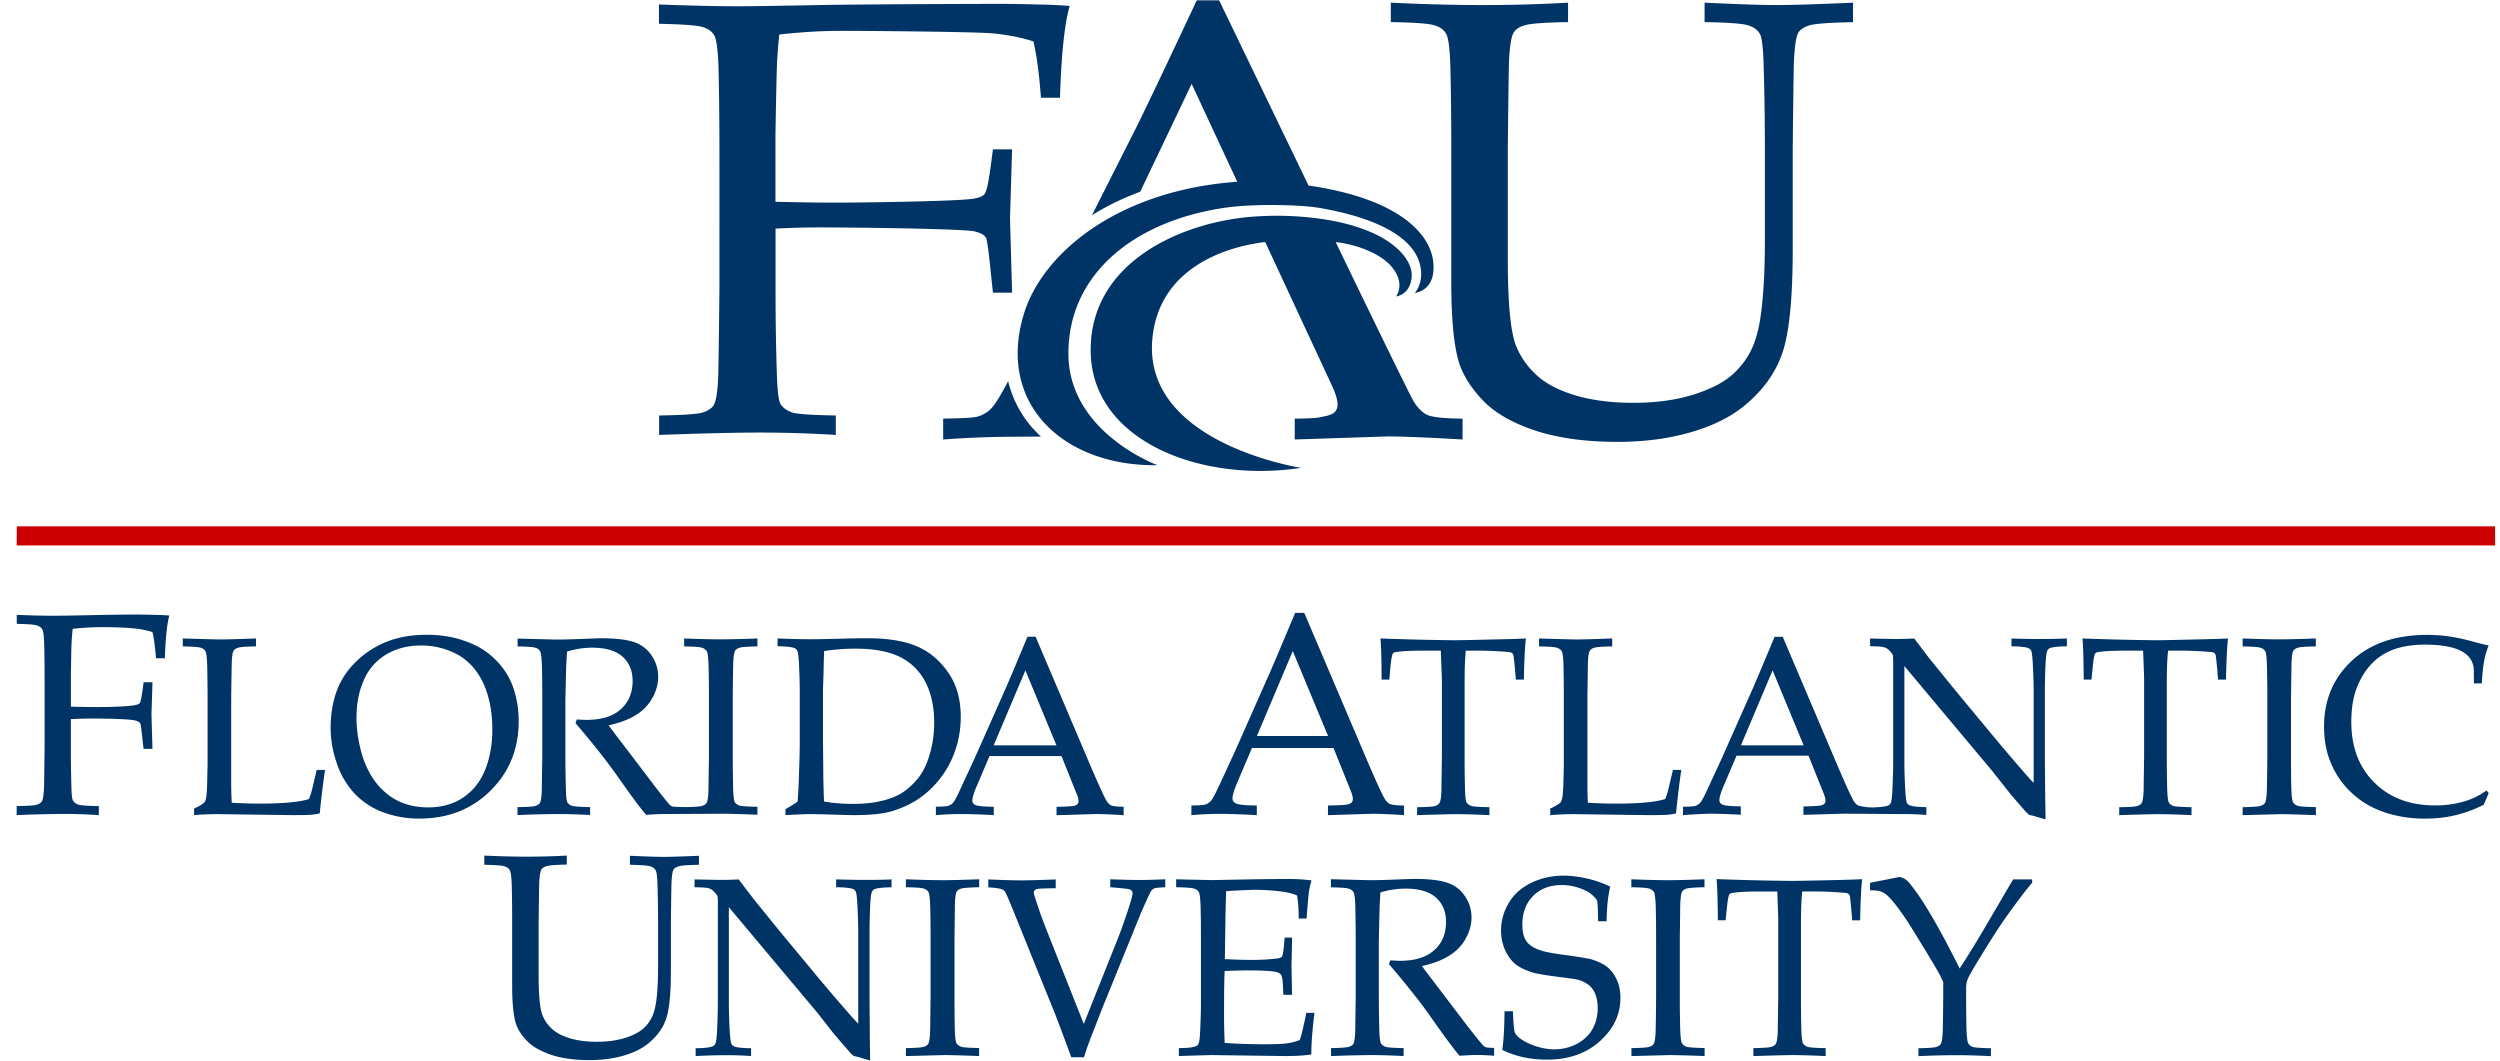 <svg xmlns="http://www.w3.org/2000/svg" width="132" height="56" fill="none"><g fill-rule="evenodd" clip-path="url(#a)" clip-rule="evenodd"><path fill="#036" d="M34.793 1.256V.236c1.623.062 2.994.094 4.13.094.796 0 2.23-.021 4.303-.063 2.068-.042 8.642-.063 9.37-.063.775 0 1.487.01 2.125.031.65.01 1.236.037 1.759.079-.267.906-.44 2.523-.513 4.847h-1.005c-.094-1.287-.23-2.282-.398-2.973-.555-.188-1.246-.33-2.062-.419-.812-.094-6.93-.141-8.01-.141-1.078 0-2.187.063-3.344.194a24.28 24.28 0 0 0-.126 1.617c-.01.288-.042 1.508-.078 3.664v3.55c1.193.03 2.25.046 3.167.046 1.355 0 6.48-.068 7.291-.209.31-.052.503-.136.592-.256.094-.126.194-.581.303-1.361l.131-.99h1.01l-.11 3.649.11 3.92h-1.01l-.11-1.025c-.115-1.162-.204-1.785-.256-1.874-.089-.147-.288-.262-.607-.336-.607-.136-6.03-.209-8.172-.209-.758 0-1.533.021-2.334.063v3.23c0 1.45.02 2.863.063 4.24.026 1.015.089 1.617.21 1.806.13.193.329.335.606.434.278.084 1.047.136 2.303.157v1.026a65.566 65.566 0 0 0-4.046-.125c-1.204 0-2.963.042-5.282.125v-1.026c1.262-.02 2.026-.073 2.304-.157.277-.094.47-.225.575-.382.126-.215.21-.733.241-1.55.01-.224.032-1.737.063-4.543V7.894c0-1.45-.016-2.869-.047-4.256-.031-1.016-.11-1.612-.24-1.79-.116-.194-.315-.33-.592-.419-.278-.089-1.047-.147-2.314-.173Zm38.652-.089c1.272.021 2.037.079 2.304.173.277.084.476.225.591.419.131.183.21.78.241 1.79.031 1.387.047 2.806.047 4.256v7.066c0 2.058.147 3.523.45 4.398.236.66.665 1.308 1.298 1.952.629.628 1.545 1.141 2.749 1.534 1.204.382 2.627.576 4.271.576 1.408 0 2.685-.168 3.837-.498 1.162-.33 2.11-.795 2.848-1.392.979-.801 1.654-1.722 2.015-2.77.372-1.046.56-2.883.56-5.516v-5.35c.031-2.816.052-4.33.063-4.544.037-.822.115-1.34.24-1.55.105-.156.294-.282.56-.366.278-.094 1.053-.152 2.32-.173V.142c-1.921.083-3.246.125-3.984.125-.811 0-2.094-.042-3.853-.126v1.026c1.257.021 2.026.079 2.304.173.277.084.476.225.597.419.125.183.198.78.22 1.79.041 1.387.062 2.806.062 4.256v4.925c0 1.393-.057 2.555-.162 3.471-.094.906-.262 1.623-.497 2.141-.225.524-.571.995-1.042 1.424-.456.419-1.152.775-2.078 1.073-.927.288-1.99.43-3.183.43-1.026 0-1.947-.105-2.785-.32-.832-.225-1.492-.518-1.984-.88a4.26 4.26 0 0 1-1.408-1.81c-.288-.734-.434-2.252-.434-4.544V7.8c.031-2.817.052-4.33.063-4.544.036-.822.12-1.34.256-1.55.094-.157.283-.282.56-.366.278-.094 1.042-.152 2.303-.173V.141c-1.491.084-2.999.126-4.512.126-1.492 0-3.11-.042-4.847-.126v1.026M57.658 11.36a13.816 13.816 0 0 1 2.544-1.235l2.717-5.696 2.407 5.167c-6.475.476-10.306 3.879-11.254 6.946-1.476 4.759 2.063 8.093 7.046 8.02 0 0-4.706-1.717-4.706-5.9 0-4.224 3.512-7.014 8.313-7.7 1.397-.199 3.863-.172 4.978.021 1.89.33 4.774 1.11 5.266 2.958.256.968-.267 1.523-.267 1.523s1.167-.089.968-1.686c-.157-1.287-1.57-3.25-6.58-3.983L64.37.016H63.19c-1.623 3.46-2.686 5.69-3.183 6.69l-2.35 4.653ZM49.8 23.205a54.21 54.21 0 0 1 3.852-.147c.356 0 .801-.005 1.314-.005a5.78 5.78 0 0 1-1.738-2.931 3.66 3.66 0 0 1-.12.235c-.377.702-.665 1.136-.874 1.309a1.668 1.668 0 0 1-.655.34c-.23.053-.821.084-1.78.095v1.104Zm18.902 1.497s-8.308-1.267-7.863-6.747c.304-3.706 3.701-4.905 5.963-5.177l3.57 7.679c.167.377.251.686.251.921a.538.538 0 0 1-.157.387c-.1.1-.293.173-.581.226-.293.052-.168.094-1.523.115v1.099l4.9-.162c.748 0 2.072.052 3.962.162v-1.1c-.958-.01-1.576-.073-1.853-.193-.267-.12-.513-.366-.744-.743-.172-.283-2.025-4.083-4.103-8.386.884.084 2.826.602 3.287 1.858.225.607-.1 1.01-.1 1.01s.796-.078.828-1.11c.02-.795-.959-2.35-4.502-2.941a16.489 16.489 0 0 0-3.759-.168c-3.622.225-8.69 2.256-8.69 7.046-.01 4.774 5.78 7.04 11.114 6.224ZM62.904 43.039v-.508c.393-.005.633-.02.728-.047a.693.693 0 0 0 .267-.157c.083-.078.204-.283.355-.602.09-.183.414-.88.969-2.089l1.858-4.198c.204-.46.634-1.486 1.304-3.078h.481l3.178 7.465c.518 1.21.858 1.968 1.026 2.277.094.173.193.288.303.34.115.058.367.084.76.09v.507a32.221 32.221 0 0 0-1.623-.073l-2.393.073v-.508c.555-.01.89-.026 1.005-.052a.494.494 0 0 0 .241-.105.253.253 0 0 0 .068-.178c0-.11-.037-.251-.105-.424l-.916-2.277h-4.308l-.811 1.91c-.141.346-.215.592-.215.755 0 .068.021.125.058.172.058.063.141.11.256.131.184.042.503.063.969.068v.508a43.356 43.356 0 0 0-1.885-.068c-.476 0-1 .02-1.57.068Zm3.46-4.177h3.758l-1.863-4.486-1.895 4.486Zm7.051-3.644c.037-.403.084-.638.13-.712.032-.047.1-.073.205-.083.33-.047.78-.068 1.345-.068h.98l.041 1.11c.01.22.016.423.016.607v3.826c-.016 1.152-.026 1.775-.026 1.864-.01.335-.047.55-.105.638-.042.068-.115.12-.23.157-.11.037-.43.058-.948.063v.419c1.194-.037 1.874-.052 2.047-.052.392 0 .984.015 1.77.052v-.419c-.524-.01-.838-.031-.954-.063a.52.52 0 0 1-.246-.178c-.052-.078-.078-.324-.088-.743a62.872 62.872 0 0 1-.021-1.738v-3.842c0-.712.02-1.277.062-1.701h.801c.215 0 .519.01.89.031.377.021.597.042.66.052a.277.277 0 0 1 .104.053.218.218 0 0 1 .063.11c.01.052.037.272.073.649l.053.633h.424c.016-.958.052-1.68.105-2.172-.362.02-.927.037-1.712.052-1.084.026-1.77.042-2.068.042a146.408 146.408 0 0 1-3.9-.094c.042.403.058 1.125.063 2.172h.409l.057-.665Zm8.438 7.821c.435-.037.859-.052 1.278-.052l3.884.052c.47 0 .822-.005 1.052-.021.105-.01.246-.031.424-.068.094-.88.183-1.644.282-2.298h-.44l-.261 1.089a3.222 3.222 0 0 1-.152.45c-.492.157-1.356.24-2.59.24-.493 0-.985-.015-1.488-.046-.02-.288-.026-.665-.026-1.12v-4.413c.016-1.157.021-1.775.026-1.864.01-.335.048-.55.1-.633.042-.068.12-.115.23-.152.115-.042.435-.063.953-.073v-.42c-.979.038-1.602.053-1.885.053-.256 0-.916-.02-1.978-.052v.419c.518.01.837.031.942.073a.46.46 0 0 1 .246.167c.052.074.089.32.1.733.015.57.02 1.152.02 1.749v3.533c0 .115-.01.471-.026 1.068-.016.403-.042.665-.084.785a.317.317 0 0 1-.088.152c-.074.073-.252.178-.519.303v.346Zm28.644-7.82c.037-.404.079-.64.131-.712.031-.048.099-.074.204-.084.335-.047.78-.068 1.345-.068h.979l.042 1.11c.011.22.011.423.011.607v3.826c-.016 1.152-.026 1.775-.026 1.864-.016.335-.048.55-.105.638-.042.068-.115.12-.231.157-.115.037-.429.058-.952.063v.419c1.193-.037 1.879-.052 2.047-.052.392 0 .984.015 1.769.052v-.419c-.524-.01-.843-.031-.953-.063a.483.483 0 0 1-.241-.178c-.047-.078-.078-.324-.089-.743a65.74 65.74 0 0 1-.021-1.738v-3.842c0-.712.021-1.277.068-1.701h.801c.22 0 .519.01.89.031.377.021.597.042.66.052a.234.234 0 0 1 .104.053.177.177 0 0 1 .058.11c.011.052.037.272.073.649l.053.633h.418c.021-.958.053-1.68.105-2.172-.356.02-.932.037-1.712.052-1.083.026-1.769.042-2.067.042a144.256 144.256 0 0 1-3.905-.094c.042.403.057 1.125.068 2.172h.408l.068-.665Zm11.773 7.396c-.518-.01-.838-.031-.953-.068a.482.482 0 0 1-.241-.178c-.047-.079-.078-.325-.094-.743-.016-.566-.016-1.142-.016-1.738v-3.036c.016-1.157.021-1.775.027-1.864.015-.335.041-.55.099-.633.042-.068.12-.115.23-.152.116-.042.43-.063.953-.073v-.42c-.848.032-1.492.048-1.926.048-.456 0-1.1-.016-1.937-.047v.419c.518.01.837.031.942.073a.427.427 0 0 1 .241.167c.057.074.084.32.099.733.011.57.021 1.152.021 1.749v3.041a97.226 97.226 0 0 1-.026 1.864c-.016.335-.047.55-.099.638-.042.068-.126.12-.236.157-.115.037-.429.058-.942.068v.419l2.031-.052c.293 0 .906.02 1.837.052v-.424m9.009-.88a3.826 3.826 0 0 1-1.047.54 5.344 5.344 0 0 1-1.67.251c-1.329 0-2.402-.403-3.209-1.21-.811-.805-1.214-1.873-1.214-3.203.005-.759.11-1.382.325-1.884.209-.503.476-.916.806-1.24a3.04 3.04 0 0 1 1.151-.713c.435-.152.958-.235 1.581-.24.832 0 1.461.104 1.89.313.434.21.67.53.712.958l.01.775h.414c.026-.492.073-.921.146-1.293.047-.23.121-.466.215-.706a18.42 18.42 0 0 1-.9-.225 9.374 9.374 0 0 0-1.241-.262 7.982 7.982 0 0 0-1.104-.074c-1.686 0-3.016.461-3.989 1.377-.974.916-1.455 2.068-1.455 3.465 0 .55.073 1.058.214 1.524.147.46.356.884.634 1.282.277.393.633.749 1.062 1.068.44.314.942.56 1.529.728a6.646 6.646 0 0 0 1.889.256c.576 0 1.11-.057 1.602-.178a6.724 6.724 0 0 0 1.502-.555l.262-.612-.115-.141ZM88.862 43.04v-.445c.346-.005.56-.016.644-.042a.593.593 0 0 0 .236-.136c.073-.068.178-.246.314-.534.079-.162.361-.775.853-1.843l1.644-3.7c.178-.409.56-1.314 1.146-2.717h.43l2.8 6.585c.455 1.068.754 1.738.906 2.01.083.152.172.257.272.304.1.047.455.11.701.11.435-.006.754-.042.89-.105a.238.238 0 0 0 .131-.126c.042-.089.073-.319.089-.685.026-.581.042-1.079.042-1.498v-5.36c0-.141-.01-.24-.026-.282a1.006 1.006 0 0 0-.236-.283.507.507 0 0 0-.277-.13c-.1-.022-.325-.038-.68-.043v-.408c.727.02 1.187.026 1.376.026.319 0 .639-.01.953-.026.371.487.643.848.821 1.078l1.361 1.675 1.979 2.387a125.49 125.49 0 0 0 1.529 1.801c.246.288.45.518.617.68v-4.8c0-.429-.015-.931-.047-1.507-.021-.361-.047-.587-.084-.675a.274.274 0 0 0-.141-.126c-.141-.063-.445-.094-.9-.1v-.413a38.835 38.835 0 0 0 2.926 0v.413c-.456.006-.754.037-.9.1a.229.229 0 0 0-.131.13c-.047.084-.074.315-.095.692a33.187 33.187 0 0 0-.036 1.486v3.157c0 .638.01 1.832.036 3.575l-.675-.199-.157-.031a.206.206 0 0 1-.073-.042 2.506 2.506 0 0 1-.251-.262c-.362-.413-.634-.722-.796-.932l-.848-1.073-4.654-5.559v5.036c0 .43.016.932.047 1.513.021.36.048.586.084.67a.28.28 0 0 0 .136.13c.142.063.445.095.895.1v.413a15.63 15.63 0 0 0-1.272-.047c-.492 0-2.837-.02-3.104-.02l-2.115.062v-.445c.493-.01.786-.026.89-.047a.41.41 0 0 0 .215-.094.231.231 0 0 0 .058-.157c0-.1-.027-.225-.09-.372l-.805-2.01h-3.8l-.718 1.686c-.126.303-.188.523-.188.665 0 .062.015.11.052.151.047.058.12.095.225.116.162.036.445.057.853.057v.445a31.064 31.064 0 0 0-1.66-.057c-.423.015-.889.036-1.392.078Zm3.058-3.685h3.313l-1.639-3.958-1.674 3.958ZM.879 32.94c.586.01.947.037 1.068.084.13.042.22.105.277.194.058.084.1.361.11.832.016.644.021 1.304.021 1.979v3.444c-.016 1.304-.026 2.01-.031 2.115-.016.382-.053.623-.11.722-.047.074-.142.131-.267.178-.126.042-.487.063-1.068.074v.476a68.167 68.167 0 0 1 2.455-.063c.628 0 1.251.021 1.884.063v-.476c-.586-.01-.942-.037-1.073-.074a.554.554 0 0 1-.282-.199c-.058-.089-.09-.366-.095-.842a60.601 60.601 0 0 1-.026-1.974v-1.502c.372-.021.733-.032 1.084-.032 1 0 2.015.032 2.298.1.146.037.246.089.282.157.027.042.063.33.12.869l.053.476h.471l-.052-1.821.052-1.696h-.47l-.058.46c-.053.361-.095.576-.142.634-.042.052-.13.094-.277.12-.377.063-1.256.094-1.89.094-.43 0-.921-.005-1.47-.02v-1.65c.015-1 .025-1.57.036-1.706.01-.236.031-.482.057-.754a14.516 14.516 0 0 1 1.555-.089c.497 0 1.32.021 1.696.068.382.042.702.105.963.194.079.32.142.78.184 1.382h.47c.037-1.079.116-1.832.236-2.256-.24-.021-.513-.032-.816-.037-.299-.01-.629-.016-.99-.016-.335 0-1.366.01-2.33.032-.962.02-1.627.031-1.999.031-.523 0-1.167-.016-1.92-.047v.476m9.353 10.098c.435-.037.859-.052 1.278-.052l3.884.052c.476 0 .822-.005 1.052-.021.105-.01.246-.031.43-.068.088-.88.182-1.644.282-2.298h-.44l-.262 1.089a3.222 3.222 0 0 1-.151.45c-.492.157-1.356.24-2.592.24-.492 0-.984-.015-1.481-.046-.02-.288-.031-.665-.031-1.12v-4.413c.015-1.157.026-1.775.031-1.864.01-.335.042-.55.1-.633.041-.068.12-.115.225-.152.115-.042.434-.063.952-.073v-.42c-.979.038-1.601.053-1.884.053-.257 0-.916-.02-1.979-.052v.419c.518.01.838.031.948.073a.426.426 0 0 1 .24.167c.053.074.084.32.1.733.01.57.02 1.152.02 1.749v3.533c-.004.115-.01.471-.025 1.068-.01.403-.042.665-.079.785a.317.317 0 0 1-.089.152c-.073.073-.251.178-.518.303v.346m7.208-4.607c0-.69.105-1.33.309-1.915a4.11 4.11 0 0 1 1.036-1.581 4.792 4.792 0 0 1 1.634-1.058c.612-.24 1.303-.36 2.088-.36.723 0 1.377.099 1.968.308.592.199 1.073.471 1.45.806a4 4 0 0 1 .9 1.094c.168.299.299.65.393 1.052.1.403.152.833.152 1.293 0 1.477-.497 2.701-1.492 3.68-.99.98-2.24 1.471-3.748 1.471a5.39 5.39 0 0 1-1.92-.335 3.943 3.943 0 0 1-1.509-.99 4.32 4.32 0 0 1-.936-1.601 5.612 5.612 0 0 1-.325-1.864Zm1.366-.539c0 .414.042.838.126 1.267.084.43.188.801.314 1.11.21.523.481.968.822 1.324.34.356.717.618 1.13.785.424.168.885.252 1.393.252.701 0 1.319-.168 1.837-.513.518-.346.906-.827 1.162-1.45.257-.629.388-1.346.388-2.157 0-.696-.09-1.335-.278-1.921a3.958 3.958 0 0 0-.45-.974 3.233 3.233 0 0 0-.675-.759c-.257-.22-.592-.403-1.01-.55a4.01 4.01 0 0 0-1.346-.224c-.696 0-1.309.157-1.832.465a2.914 2.914 0 0 0-1.188 1.351c-.262.586-.393 1.251-.393 1.994Zm22.65 5.146v-.314c.257-.147.466-.278.639-.393.026-.298.052-.712.068-1.24.032-.9.047-1.529.047-1.88v-2.68c0-.429-.015-.931-.042-1.507-.02-.361-.047-.587-.089-.675a.299.299 0 0 0-.141-.126c-.141-.063-.445-.094-.9-.1v-.413c.638.026 1.204.042 1.696.042.371 0 .884-.01 1.533-.026.65-.021 1.157-.027 1.513-.027 1.073 0 1.937.142 2.586.414.654.272 1.21.728 1.665 1.371.455.644.68 1.43.68 2.356 0 .665-.11 1.288-.324 1.874a5.09 5.09 0 0 1-.875 1.528 4.874 4.874 0 0 1-1.177 1.032 5.292 5.292 0 0 1-1.325.575c-.46.126-1.094.189-1.895.189-.267 0-.628-.01-1.083-.026-.597-.016-.984-.026-1.167-.026-.267-.006-.733.015-1.409.052Zm2.037-.717c.481.084.989.125 1.523.125.55 0 1.036-.047 1.46-.146.424-.094.786-.23 1.084-.408.298-.178.592-.435.874-.775.283-.34.492-.775.644-1.309.157-.534.23-1.083.23-1.654 0-.816-.146-1.513-.44-2.094a2.97 2.97 0 0 0-1.313-1.345c-.587-.309-1.393-.466-2.413-.466-.54 0-1.084.042-1.644.126-.01.214-.021.591-.032 1.14l-.03.953v2.618l.02 2.036c.005.314.016.712.037 1.199Zm5.904.717v-.445c.346-.005.56-.016.644-.042a.63.63 0 0 0 .236-.136c.073-.068.178-.246.314-.534.073-.162.361-.775.853-1.843l1.644-3.7c.178-.409.56-1.314 1.146-2.717h.43l2.8 6.585c.455 1.068.759 1.738.905 2.01.084.152.173.257.273.304.1.047.324.073.67.078v.445a27.417 27.417 0 0 0-1.43-.063l-2.114.063V42.6c.492-.01.785-.026.895-.047.105-.02.173-.052.21-.094a.232.232 0 0 0 .057-.157.99.99 0 0 0-.094-.372l-.806-2.01h-3.8l-.718 1.686c-.126.303-.188.523-.188.665 0 .062.015.11.052.151.047.058.12.095.225.115.162.037.445.058.853.058v.445a30.81 30.81 0 0 0-1.659-.058c-.43-.005-.895.016-1.398.058Zm3.052-3.685h3.314l-1.639-3.958-1.675 3.958ZM27.324 34.13c.524.01.838.031.948.073a.409.409 0 0 1 .24.173c.053.073.084.319.1.733.016.565.02 1.151.02 1.743v3.041c-.015 1.152-.025 1.774-.025 1.864-.016.335-.047.55-.1.638-.042.068-.12.12-.235.157-.11.037-.43.058-.948.063v.419a64.184 64.184 0 0 1 2.12-.053c.524 0 1.094.016 1.712.053v-.419c-.513-.01-.832-.031-.942-.063a.487.487 0 0 1-.252-.178c-.047-.078-.078-.324-.083-.743a62.574 62.574 0 0 1-.027-1.738v-2.916c.027-1.214.042-1.847.048-1.91.01-.205.02-.424.042-.665a4.398 4.398 0 0 1 1.324-.204c.717 0 1.251.157 1.607.476.35.314.529.743.529 1.282 0 .618-.21 1.115-.618 1.487-.414.377-1.016.566-1.811.566-.115 0-.293-.006-.518-.021l-.068.199c.418.476.853 1.01 1.313 1.59.283.357.613.797.985 1.325.67.953 1.146 1.597 1.434 1.921.377-.026.696-.042.953-.042l3.083-.015c.293 0 .905.015 1.837.052v-.419c-.518-.01-.837-.031-.947-.063a.52.52 0 0 1-.247-.178c-.047-.078-.078-.324-.089-.743-.01-.565-.02-1.146-.02-1.738v-3.025c.01-1.157.02-1.775.026-1.864.015-.335.047-.55.1-.633.041-.068.12-.115.23-.152.11-.042.429-.063.947-.073v-.42a56.59 56.59 0 0 1-1.932.048c-.455 0-1.099-.016-1.936-.047v.419c.518.01.837.031.947.073a.409.409 0 0 1 .24.173c.053.073.085.319.1.733.016.565.021 1.151.021 1.743v3.041c-.015 1.152-.026 1.774-.026 1.864-.01.335-.047.55-.1.638-.041.068-.125.12-.235.157-.11.032-.408.058-.89.063-.298-.005-.617-.016-.67-.031a.38.38 0 0 1-.12-.063c-.079-.068-.356-.409-.827-1.021l-1.654-2.178a36.04 36.04 0 0 1-.775-1.026c.602-.13 1.089-.319 1.46-.554.377-.241.665-.545.859-.906.199-.361.298-.728.298-1.094a1.96 1.96 0 0 0-.32-1.089 1.773 1.773 0 0 0-.889-.727c-.382-.147-.99-.226-1.827-.226-.105 0-.503.016-1.183.042-.529.021-.916.027-1.162.027l-1.262-.032-.78-.02v.413M25.566 45.66c.587.011.948.037 1.073.084.126.037.22.105.273.194.057.084.094.361.11.832.015.65.02 1.304.02 1.979v3.287c0 .958.074 1.639.21 2.047.11.309.309.612.602.906.293.293.722.528 1.282.717.56.178 1.225.267 1.984.267.655 0 1.251-.079 1.785-.23.54-.152.984-.372 1.325-.65.455-.371.77-.8.937-1.287.172-.487.256-1.34.256-2.565V48.75c.016-1.309.026-2.015.032-2.115.015-.382.052-.623.11-.722.047-.073.136-.131.261-.168.126-.047.487-.073 1.079-.084v-.476c-.89.037-1.508.058-1.854.058-.376 0-.973-.021-1.79-.058v.476c.587.011.943.037 1.073.084a.48.48 0 0 1 .278.194c.057.084.094.361.105.832.02.65.03 1.304.03 1.979v2.293c0 .649-.025 1.188-.072 1.612-.047.424-.12.754-.23.995a1.88 1.88 0 0 1-.482.66c-.215.193-.54.36-.969.496-.429.131-.926.2-1.476.2-.476 0-.91-.048-1.298-.147-.387-.105-.691-.241-.921-.409a1.946 1.946 0 0 1-.655-.842c-.136-.34-.204-1.047-.204-2.115v-2.754c.016-1.308.026-2.015.032-2.114.015-.382.057-.623.12-.723.047-.073.13-.13.262-.167.13-.047.487-.074 1.073-.084v-.476a39.76 39.76 0 0 1-2.1.057c-.695 0-1.444-.02-2.255-.057v.486M36.73 55.76a31.432 31.432 0 0 1 1.654-.047c.466 0 .89.016 1.272.047v-.413c-.46-.006-.754-.037-.9-.1a.256.256 0 0 1-.136-.13c-.042-.084-.069-.304-.09-.67a28.662 28.662 0 0 1-.047-1.519v-5.03l4.66 5.559.842 1.073c.173.21.44.518.8.932.137.151.22.24.252.261.021.016.042.032.074.042l.157.032.675.199a356.879 356.879 0 0 1-.032-3.576v-3.156c0-.419.01-.91.037-1.492.02-.377.047-.607.094-.69a.247.247 0 0 1 .131-.132c.147-.063.445-.094.9-.1v-.418c-.408.021-.858.026-1.355.026-.529 0-1.058-.01-1.57-.026v.414c.455.005.753.036.9.099a.267.267 0 0 1 .136.126c.036.089.068.314.084.675.03.576.047 1.078.047 1.508v4.794a12.228 12.228 0 0 1-.618-.68c-.387-.44-.9-1.037-1.534-1.796l-1.979-2.387-1.36-1.675c-.173-.23-.45-.586-.822-1.078a14.27 14.27 0 0 1-.948.026c-.188 0-.649-.01-1.382-.026v.414c.356.005.581.02.686.041a.546.546 0 0 1 .277.131c.12.11.2.204.236.283.02.042.031.136.031.283v5.35c0 .418-.015.92-.041 1.496-.021.372-.048.602-.095.686a.256.256 0 0 1-.13.126c-.147.068-.446.1-.906.105v.413Zm14.97-.424c-.523-.01-.842-.031-.952-.068a.48.48 0 0 1-.24-.178c-.053-.078-.08-.325-.095-.743a94.66 94.66 0 0 1-.016-1.738v-3.041c.016-1.157.021-1.775.021-1.864.016-.335.048-.55.1-.633.042-.068.115-.115.23-.152.115-.037.435-.063.953-.073v-.42c-.853.032-1.492.048-1.932.048-.455 0-1.099-.016-1.937-.047v.419c.524.01.838.031.943.073a.409.409 0 0 1 .24.173c.053.073.084.319.1.732.016.571.02 1.152.02 1.749v3.041c-.015 1.152-.02 1.77-.025 1.864-.016.335-.047.55-.1.638-.042.068-.12.12-.235.157-.116.037-.43.058-.943.068v.42l2.026-.053c.293 0 .906.015 1.838.052v-.424m5.538.487c.078-.251.152-.466.22-.66.068-.188.151-.408.256-.67l.503-1.293 2.047-5.04c.287-.644.45-1 .486-1.063a.468.468 0 0 1 .184-.183c.062-.032.261-.053.596-.068v-.42c-.596.027-1.073.037-1.413.037-.335 0-.832-.015-1.492-.036v.419c.586.047.921.083 1.01.11.116.036.168.104.168.214 0 .073-.047.267-.142.576-.23.722-.465 1.398-.717 2.015l-1.717 4.303-2.052-5.182a23.2 23.2 0 0 1-.492-1.408c-.063-.178-.094-.293-.094-.34 0-.048.016-.09.047-.126.037-.042.094-.068.178-.079.09-.01.398-.026.932-.031v-.466c-.853.037-1.45.052-1.806.052-.377 0-.963-.015-1.754-.052v.419c.388.026.629.063.723.105.068.026.12.068.162.125.058.094.204.43.44 1.016l2.235 5.522c.413 1.089.686 1.827.822 2.204h.67Zm4.994-.063c1.089-.037 1.664-.052 1.722-.052l3.915.052c.54 0 1-.026 1.372-.084 0-.58.057-1.313.167-2.198h-.434c-.032.194-.094.487-.189.88-.052.23-.104.418-.157.554a2.558 2.558 0 0 1-.654.173c-.236.036-.633.052-1.188.052-.785 0-1.492-.026-2.12-.073a40.008 40.008 0 0 1-.032-1.843c0-.863.01-1.512.032-1.952.539-.021.953-.032 1.25-.032.718 0 1.2.027 1.45.079.142.031.236.084.284.162.052.079.083.283.094.602l.02.445h.461l-.031-1.528.031-1.367v-.125h-.392l-.037.46c-.037.31-.068.487-.105.54-.041.052-.13.089-.272.104-.366.047-.811.074-1.33.074-.429 0-.9-.016-1.413-.042l.032-2.22c.01-.424.02-.88.036-1.366.157-.016.42-.026.78-.047.367-.016.597-.026.702-.026.492 0 .979.031 1.47.094.288.036.556.105.791.204.063.366.089.775.089 1.22h.414c.068-.87.11-1.325.12-1.367.02-.183.073-.403.141-.649a10.161 10.161 0 0 0-1.23-.073c-.43 0-1.115.005-2.067.021l-1.98.037-1.868-.042v.419c.518.01.838.031.947.073.11.037.194.094.241.173.053.073.084.319.1.732.016.571.02 1.152.02 1.749v3.355c0 .419-.015.922-.041 1.497-.016.372-.047.602-.09.686a.255.255 0 0 1-.13.126c-.147.068-.445.1-.906.104v.42m8.03-8.91c.524.01.838.031.942.073a.44.44 0 0 1 .247.173c.052.073.083.32.099.733.01.565.021 1.151.021 1.743v3.041c-.016 1.152-.026 1.77-.026 1.864-.016.335-.047.55-.1.638-.041.068-.12.12-.235.157-.115.037-.43.058-.942.068v.42a64.275 64.275 0 0 1 2.114-.053c.524 0 1.094.02 1.717.052v-.419c-.518-.01-.832-.031-.947-.068a.473.473 0 0 1-.246-.178c-.047-.078-.079-.324-.09-.743a62.255 62.255 0 0 1-.025-1.738v-2.916c.026-1.214.041-1.847.047-1.91.01-.204.02-.43.036-.665a4.398 4.398 0 0 1 1.325-.204c.717 0 1.256.157 1.612.476.35.314.529.744.529 1.283 0 .617-.204 1.115-.618 1.486-.413.377-1.015.566-1.811.566-.12 0-.293-.01-.518-.021l-.068.199c.418.476.853 1.01 1.313 1.59.288.357.613.797.985 1.325.67.953 1.146 1.597 1.434 1.921.371-.026.696-.041.947-.041.252 0 .545.015.874.041v-.418c-.225 0-.366-.01-.434-.032a.332.332 0 0 1-.115-.068c-.079-.068-.356-.408-.832-1.015l-1.655-2.178c-.403-.529-.664-.869-.774-1.026.602-.13 1.083-.32 1.46-.56.377-.24.665-.54.859-.906.198-.36.298-.727.298-1.094 0-.392-.105-.759-.32-1.088a1.765 1.765 0 0 0-.894-.728c-.383-.147-.99-.225-1.827-.225-.11 0-.503.016-1.183.042-.524.02-.911.026-1.162.026l-1.257-.032c-.35-.01-.612-.015-.78-.02v.429Zm9.046 8.585c.701.34 1.486.513 2.355.513 1.147 0 2.079-.325 2.8-.974.723-.65 1.084-1.408 1.084-2.277 0-.367-.062-.686-.188-.958a1.846 1.846 0 0 0-.487-.665c-.199-.167-.502-.314-.91-.44a28.1 28.1 0 0 0-1.477-.23c-.55-.073-.942-.152-1.183-.236-.35-.12-.591-.282-.727-.486-.137-.204-.205-.492-.205-.87 0-.617.189-1.12.56-1.502.383-.387.89-.58 1.524-.58.487 0 .958.125 1.413.376.188.126.335.273.445.43.026.062.047.429.058 1.104h.445c.015-.46.031-.811.062-1.052.026-.24.068-.497.131-.775a5.469 5.469 0 0 0-1.235-.43c-.44-.099-.843-.15-1.215-.15-.617 0-1.188.125-1.722.381-.523.257-.921.613-1.188 1.068a2.794 2.794 0 0 0-.403 1.46c0 .356.068.686.199.99.136.303.309.555.523.743.215.189.55.35 1.005.492.34.074.754.142 1.24.204.483.063.812.105.97.131.261.053.476.147.654.278.172.125.303.293.382.508.089.209.13.46.13.748 0 .377-.083.733-.256 1.063-.173.33-.445.591-.811.8-.377.2-.78.304-1.225.304-.304 0-.618-.052-.937-.152a3.077 3.077 0 0 1-.775-.356c-.194-.13-.314-.25-.366-.366-.047-.115-.084-.497-.105-1.136h-.445c-.01.942-.052 1.623-.12 2.042Zm10.678-.1c-.518-.01-.837-.031-.947-.068a.48.48 0 0 1-.24-.178c-.053-.078-.08-.325-.095-.743a62.871 62.871 0 0 1-.021-1.738v-3.041c.016-1.157.02-1.775.026-1.864.016-.335.047-.55.1-.633a.426.426 0 0 1 .23-.152c.11-.037.43-.063.947-.073v-.42c-.848.032-1.492.048-1.926.048-.455 0-1.105-.016-1.937-.047v.419c.518.01.832.031.942.073a.44.44 0 0 1 .246.173c.053.073.084.319.1.732.016.571.02 1.152.02 1.749v3.041a99.122 99.122 0 0 1-.025 1.864c-.016.335-.047.55-.1.638-.042.068-.12.12-.235.157-.115.037-.43.058-.943.068v.42l2.026-.053a57 57 0 0 1 1.838.052v-.424m1.177-7.396c.037-.404.084-.639.131-.718.032-.041.1-.073.204-.083.33-.047.78-.068 1.346-.068h.979l.041 1.11c.01.22.01.418.01.607v3.826c-.015 1.152-.025 1.77-.025 1.864-.016.34-.047.55-.105.638-.042.068-.115.12-.23.157-.115.037-.43.058-.953.068v.42c1.194-.038 1.88-.053 2.047-.053.392 0 .984.015 1.77.052v-.419c-.524-.01-.844-.031-.954-.068a.48.48 0 0 1-.24-.178c-.047-.078-.079-.324-.09-.743a62.867 62.867 0 0 1-.02-1.738v-3.842c0-.712.02-1.283.068-1.701h.8c.22 0 .514.01.89.031.377.021.597.042.66.052a.24.24 0 0 1 .105.053.183.183 0 0 1 .057.11c.016.052.037.267.074.649l.052.628h.419c.015-.958.052-1.68.104-2.173a72.2 72.2 0 0 1-1.711.053c-1.079.026-1.77.037-2.068.037a146.093 146.093 0 0 1-3.905-.094c.037.402.058 1.125.068 2.172h.408l.068-.65Zm7.56-.932c.26 0 .455.02.575.068.126.042.246.12.361.23.21.194.471.524.791.98.167.235.424.633.764 1.193l.434.706c.388.644.608 1.021.67 1.13.089.158.178.336.267.535v.77a97.247 97.247 0 0 1-.026 1.863c-.016.34-.047.55-.105.639-.041.067-.115.12-.23.157-.115.036-.429.057-.947.068v.418a45.342 45.342 0 0 1 1.973-.052c.524 0 1.141.016 1.853.052v-.418c-.523-.01-.837-.032-.953-.068a.452.452 0 0 1-.24-.178c-.047-.079-.079-.325-.095-.744a65.798 65.798 0 0 1-.02-1.738v-.507c0-.12.026-.252.073-.388.047-.141.256-.513.633-1.12.597-.984 1.079-1.733 1.45-2.25.644-.896 1.084-1.472 1.33-1.739v-.183h-1.005l-1.398 2.382a56.94 56.94 0 0 1-1.424 2.324c-.46-.921-.89-1.743-1.303-2.46-.408-.718-.764-1.283-1.078-1.702-.21-.277-.346-.444-.414-.497-.063-.058-.183-.115-.361-.178l-1.576.309v.398Z"/><path fill="#C00" d="M.89 27.791h130.849l.005 1.01H.879l.01-1.01Z"/></g><defs><clipPath id="a"><path fill="#fff" d="M.852 0H131.77v56H.852z"/></clipPath></defs></svg>
